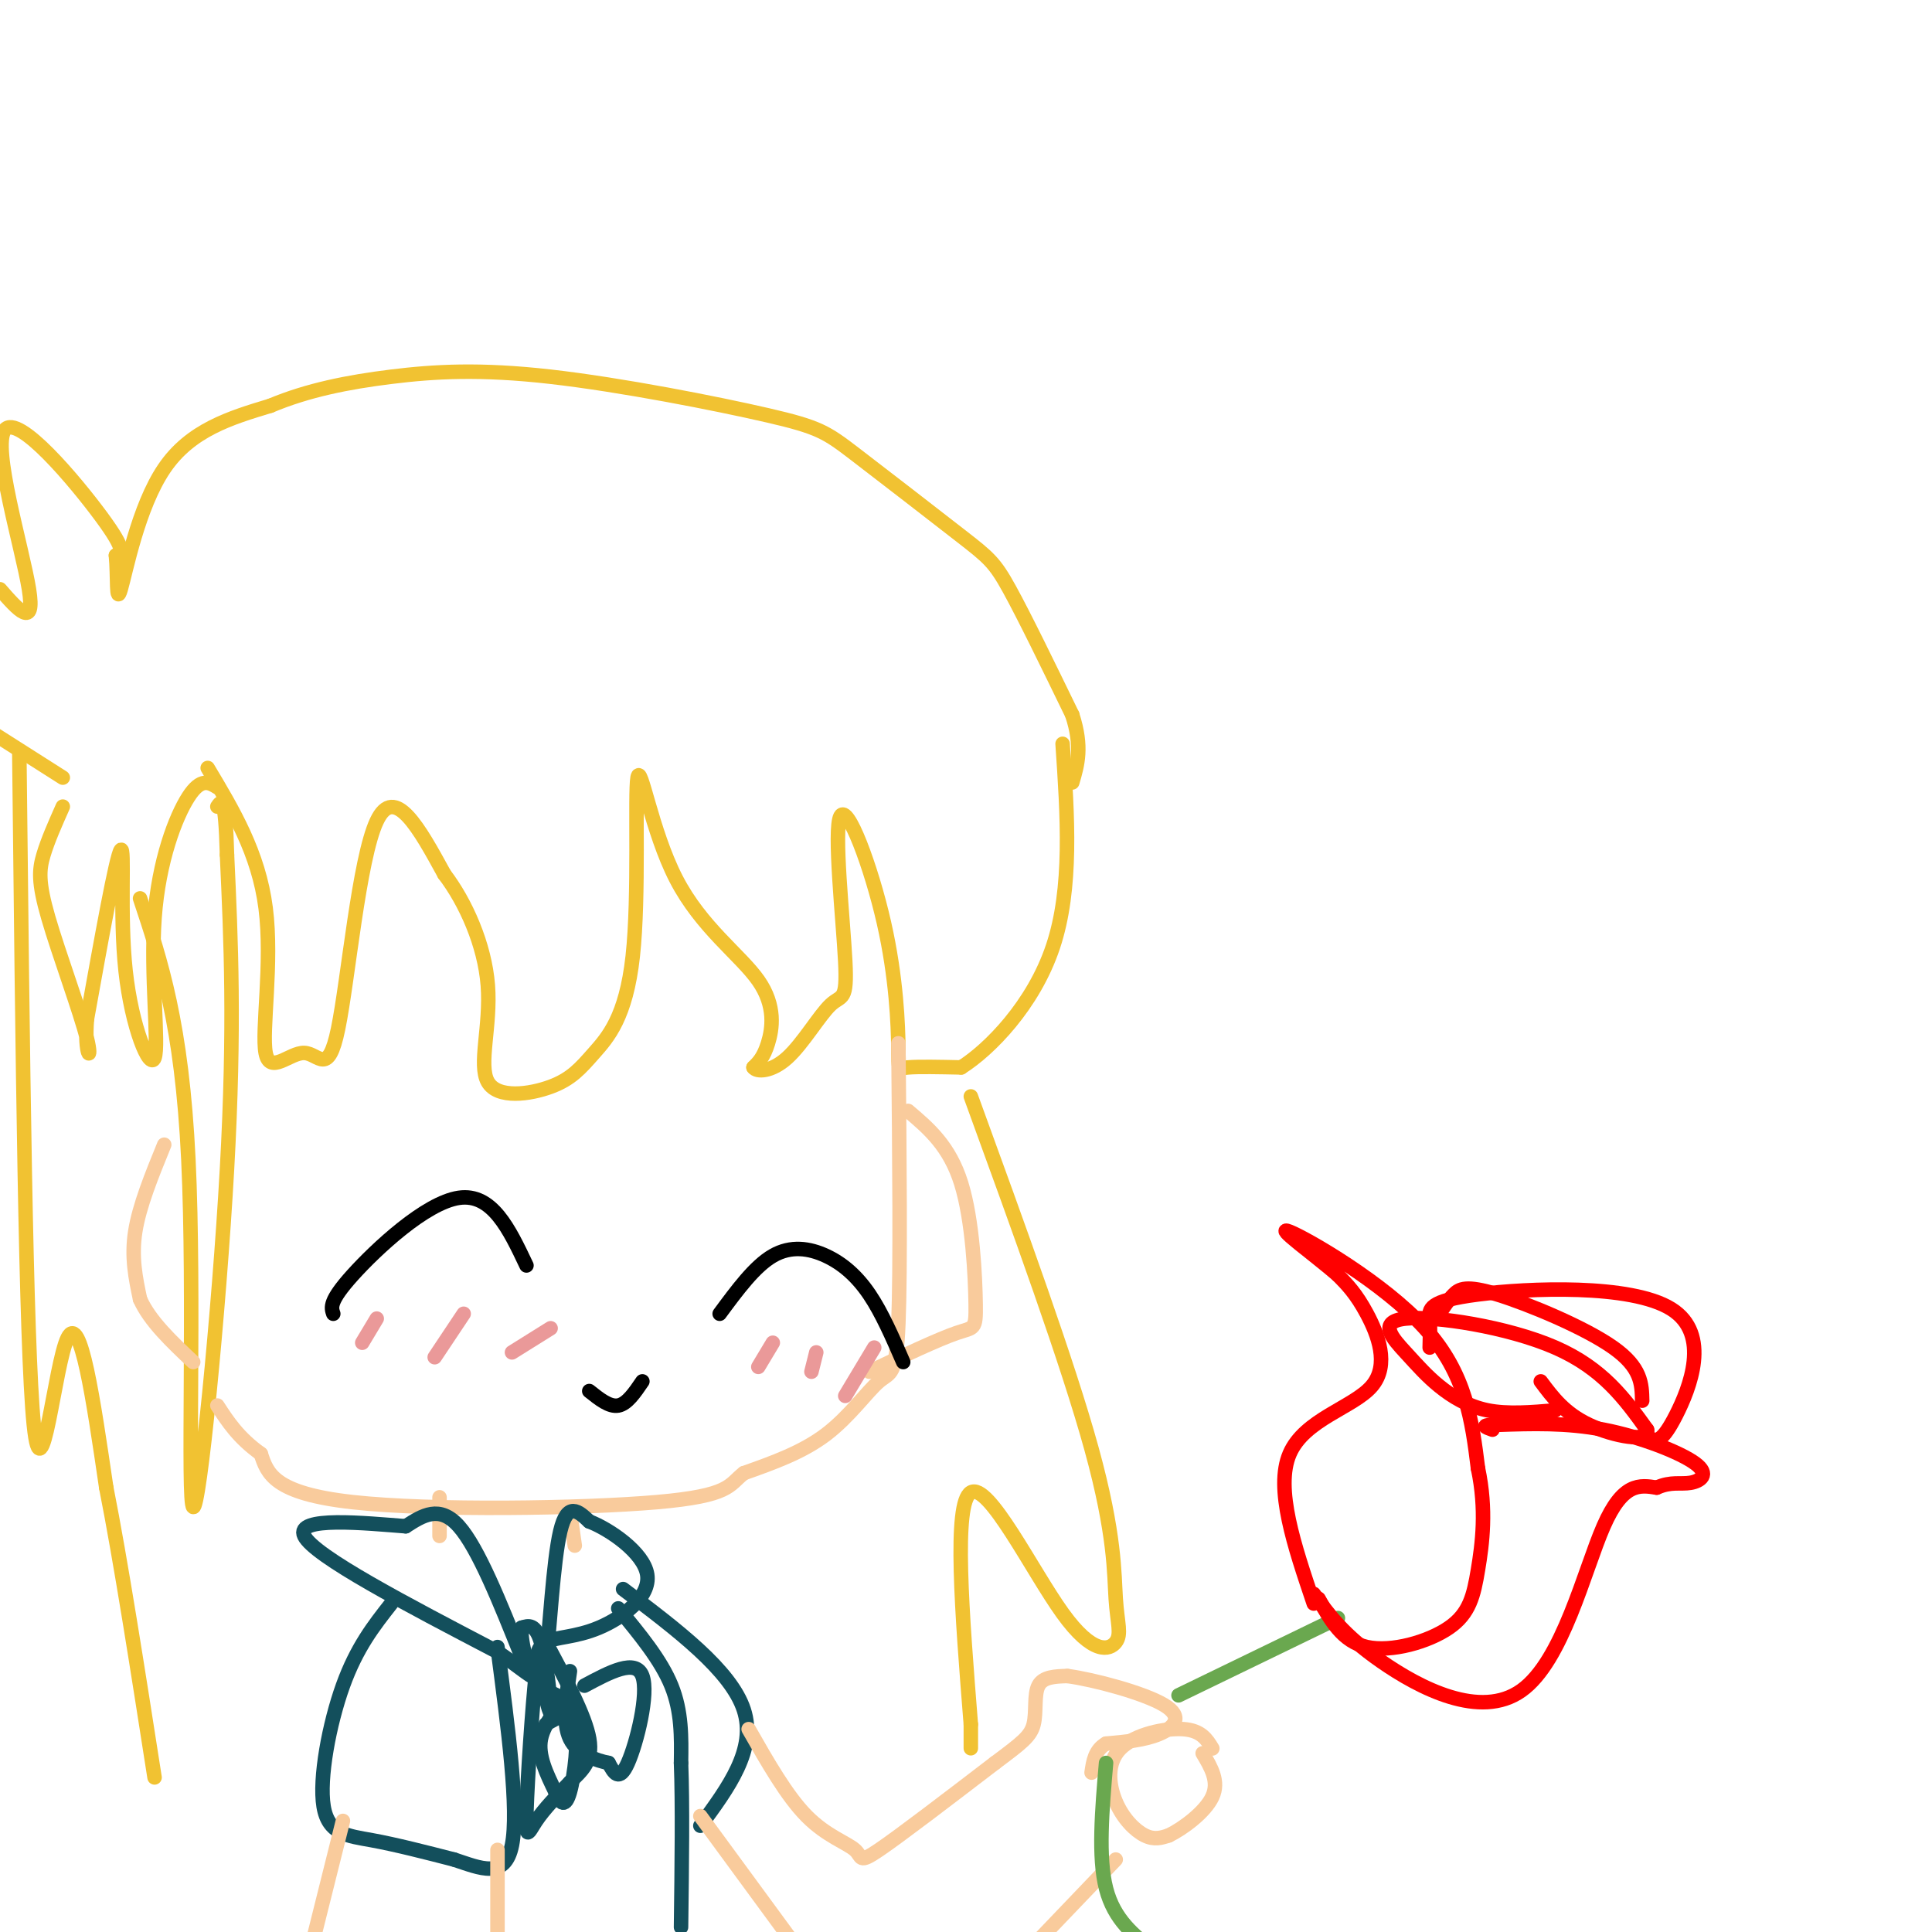 <svg viewBox='0 0 400 400' version='1.1' xmlns='http://www.w3.org/2000/svg' xmlns:xlink='http://www.w3.org/1999/xlink'><g fill='none' stroke='rgb(241,194,50)' stroke-width='3' stroke-linecap='round' stroke-linejoin='round'><path d='M43,159c5.269,8.803 10.538,17.607 12,29c1.462,11.393 -0.882,25.376 0,30c0.882,4.624 4.989,-0.111 8,0c3.011,0.111 4.926,5.068 7,-5c2.074,-10.068 4.307,-35.162 8,-43c3.693,-7.838 8.847,1.581 14,11'/><path d='M92,181c4.386,5.734 8.350,14.568 9,23c0.650,8.432 -2.015,16.462 0,20c2.015,3.538 8.711,2.584 13,1c4.289,-1.584 6.170,-3.799 9,-7c2.830,-3.201 6.610,-7.388 8,-20c1.390,-12.612 0.392,-33.647 1,-37c0.608,-3.353 2.823,10.978 8,21c5.177,10.022 13.317,15.737 17,21c3.683,5.263 2.909,10.075 2,13c-0.909,2.925 -1.955,3.962 -3,5'/><path d='M156,221c0.638,0.990 3.733,0.966 7,-2c3.267,-2.966 6.708,-8.875 9,-11c2.292,-2.125 3.437,-0.468 3,-9c-0.437,-8.532 -2.454,-27.253 -1,-30c1.454,-2.747 6.379,10.480 9,22c2.621,11.520 2.936,21.332 3,26c0.064,4.668 -0.125,4.191 2,4c2.125,-0.191 6.562,-0.095 11,0'/><path d='M199,221c5.844,-3.689 14.956,-12.911 19,-25c4.044,-12.089 3.022,-27.044 2,-42'/><path d='M45,163c-1.694,-1.028 -3.387,-2.056 -6,2c-2.613,4.056 -6.145,13.197 -7,25c-0.855,11.803 0.967,26.267 0,29c-0.967,2.733 -4.722,-6.264 -6,-18c-1.278,-11.736 -0.079,-26.210 -1,-25c-0.921,1.210 -3.960,18.105 -7,35'/><path d='M18,211c-0.627,7.660 1.306,9.311 0,4c-1.306,-5.311 -5.852,-17.584 -8,-25c-2.148,-7.416 -1.900,-9.976 -1,-13c0.900,-3.024 2.450,-6.512 4,-10'/><path d='M29,186c4.321,12.982 8.643,25.964 10,54c1.357,28.036 -0.250,71.125 1,72c1.250,0.875 5.357,-40.464 7,-70c1.643,-29.536 0.821,-47.268 0,-65'/><path d='M47,177c-0.333,-12.500 -1.167,-11.250 -2,-10'/></g>
<g fill='none' stroke='rgb(249,203,156)' stroke-width='3' stroke-linecap='round' stroke-linejoin='round'><path d='M186,216c0.226,23.435 0.452,46.869 0,58c-0.452,11.131 -1.583,9.958 -4,12c-2.417,2.042 -6.119,7.298 -11,11c-4.881,3.702 -10.940,5.851 -17,8'/><path d='M154,305c-3.179,2.476 -2.625,4.667 -18,6c-15.375,1.333 -46.679,1.810 -63,0c-16.321,-1.810 -17.661,-5.905 -19,-10'/><path d='M54,301c-4.667,-3.333 -6.833,-6.667 -9,-10'/><path d='M34,237c-2.583,6.333 -5.167,12.667 -6,18c-0.833,5.333 0.083,9.667 1,14'/><path d='M29,269c2.000,4.500 6.500,8.750 11,13'/><path d='M188,230c4.298,3.643 8.595,7.286 11,15c2.405,7.714 2.917,19.500 3,25c0.083,5.500 -0.262,4.714 -4,6c-3.738,1.286 -10.869,4.643 -18,8'/></g>
<g fill='none' stroke='rgb(241,194,50)' stroke-width='3' stroke-linecap='round' stroke-linejoin='round'><path d='M13,161c0.000,0.000 -22.000,-14.000 -22,-14'/><path d='M0,122c3.679,4.220 7.357,8.440 6,0c-1.357,-8.440 -7.750,-29.542 -5,-33c2.750,-3.458 14.643,10.726 20,18c5.357,7.274 4.179,7.637 3,8'/><path d='M24,115c0.417,4.155 -0.042,10.542 1,7c1.042,-3.542 3.583,-17.012 9,-25c5.417,-7.988 13.708,-10.494 22,-13'/><path d='M56,84c7.740,-3.257 16.089,-4.899 25,-6c8.911,-1.101 18.382,-1.661 33,0c14.618,1.661 34.381,5.545 45,8c10.619,2.455 12.094,3.483 18,8c5.906,4.517 16.244,12.524 22,17c5.756,4.476 6.930,5.422 10,11c3.070,5.578 8.035,15.789 13,26'/><path d='M222,148c2.167,6.667 1.083,10.333 0,14'/><path d='M4,156c0.667,61.378 1.333,122.756 3,139c1.667,16.244 4.333,-12.644 7,-18c2.667,-5.356 5.333,12.822 8,31'/><path d='M22,308c3.000,15.167 6.500,37.583 10,60'/><path d='M201,227c10.049,27.591 20.097,55.181 25,73c4.903,17.819 4.659,25.866 5,31c0.341,5.134 1.267,7.356 0,9c-1.267,1.644 -4.726,2.712 -11,-6c-6.274,-8.712 -15.364,-27.203 -19,-25c-3.636,2.203 -1.818,25.102 0,48'/><path d='M201,357c0.000,8.167 0.000,4.583 0,1'/></g>
<g fill='none' stroke='rgb(249,203,156)' stroke-width='3' stroke-linecap='round' stroke-linejoin='round'><path d='M91,310c0.000,0.000 0.000,8.000 0,8'/><path d='M118,313c0.000,0.000 1.000,7.000 1,7'/></g>
<g fill='none' stroke='rgb(19,79,92)' stroke-width='3' stroke-linecap='round' stroke-linejoin='round'><path d='M108,343c-4.500,-11.250 -9.000,-22.500 -13,-27c-4.000,-4.500 -7.500,-2.250 -11,0'/><path d='M84,316c-8.156,-0.622 -23.044,-2.178 -21,2c2.044,4.178 21.022,14.089 40,24'/><path d='M103,342c8.345,5.750 9.208,8.125 10,2c0.792,-6.125 1.512,-20.750 3,-27c1.488,-6.250 3.744,-4.125 6,-2'/><path d='M122,315c4.083,1.544 11.290,6.404 12,11c0.710,4.596 -5.078,8.930 -10,11c-4.922,2.070 -8.978,1.877 -11,3c-2.022,1.123 -2.011,3.561 -2,6'/><path d='M111,346c-0.798,7.274 -1.792,22.458 -2,29c-0.208,6.542 0.369,4.440 2,2c1.631,-2.440 4.315,-5.220 7,-8'/><path d='M118,369c2.378,-2.356 4.822,-4.244 4,-9c-0.822,-4.756 -4.911,-12.378 -9,-20'/><path d='M112,347c0.978,4.444 1.956,8.889 2,7c0.044,-1.889 -0.844,-10.111 -2,-14c-1.156,-3.889 -2.578,-3.444 -4,-3'/><path d='M108,337c-0.316,1.877 0.895,8.070 3,11c2.105,2.930 5.105,2.596 5,4c-0.105,1.404 -3.316,4.544 -4,8c-0.684,3.456 1.158,7.228 3,11'/><path d='M115,371c1.012,2.536 2.042,3.375 3,0c0.958,-3.375 1.845,-10.964 1,-14c-0.845,-3.036 -3.423,-1.518 -6,0'/><path d='M121,349c5.311,-2.844 10.622,-5.689 12,-2c1.378,3.689 -1.178,13.911 -3,18c-1.822,4.089 -2.911,2.044 -4,0'/><path d='M126,365c-2.400,-0.489 -6.400,-1.711 -8,-5c-1.600,-3.289 -0.800,-8.644 0,-14'/><path d='M128,333c4.417,5.333 8.833,10.667 11,16c2.167,5.333 2.083,10.667 2,16'/><path d='M141,365c0.333,8.333 0.167,21.167 0,34'/><path d='M81,332c-3.577,4.542 -7.155,9.083 -10,17c-2.845,7.917 -4.958,19.208 -4,25c0.958,5.792 4.988,6.083 10,7c5.012,0.917 11.006,2.458 17,4'/><path d='M94,385c5.444,1.778 10.556,4.222 12,-3c1.444,-7.222 -0.778,-24.111 -3,-41'/><path d='M129,329c11.167,8.417 22.333,16.833 25,25c2.667,8.167 -3.167,16.083 -9,24'/></g>
<g fill='none' stroke='rgb(249,203,156)' stroke-width='3' stroke-linecap='round' stroke-linejoin='round'><path d='M71,377c0.000,0.000 -7.000,28.000 -7,28'/><path d='M103,383c0.000,0.000 0.000,27.000 0,27'/><path d='M155,358c3.946,6.923 7.893,13.845 12,18c4.107,4.155 8.375,5.542 10,7c1.625,1.458 0.607,2.988 5,0c4.393,-2.988 14.196,-10.494 24,-18'/><path d='M206,365c5.536,-4.143 7.375,-5.500 8,-8c0.625,-2.500 0.036,-6.143 1,-8c0.964,-1.857 3.482,-1.929 6,-2'/><path d='M221,347c5.381,0.714 15.833,3.500 20,6c4.167,2.500 2.048,4.714 -1,6c-3.048,1.286 -7.024,1.643 -11,2'/><path d='M229,361c-2.333,1.333 -2.667,3.667 -3,6'/><path d='M251,362c-1.134,-1.866 -2.268,-3.732 -6,-4c-3.732,-0.268 -10.062,1.062 -13,4c-2.938,2.938 -2.483,7.483 -1,11c1.483,3.517 3.995,6.005 6,7c2.005,0.995 3.502,0.498 5,0'/><path d='M242,380c2.867,-1.378 7.533,-4.822 9,-8c1.467,-3.178 -0.267,-6.089 -2,-9'/><path d='M145,376c0.000,0.000 22.000,30.000 22,30'/><path d='M231,385c0.000,0.000 -22.000,23.000 -22,23'/></g>
<g fill='none' stroke='rgb(106,168,79)' stroke-width='3' stroke-linecap='round' stroke-linejoin='round'><path d='M229,365c-0.833,9.750 -1.667,19.500 0,26c1.667,6.500 5.833,9.750 10,13'/><path d='M244,351c0.000,0.000 33.000,-16.000 33,-16'/></g>
<g fill='none' stroke='rgb(255,0,0)' stroke-width='3' stroke-linecap='round' stroke-linejoin='round'><path d='M272,332c-4.030,-11.917 -8.060,-23.833 -5,-31c3.060,-7.167 13.208,-9.583 17,-14c3.792,-4.417 1.226,-10.833 -1,-15c-2.226,-4.167 -4.113,-6.083 -6,-8'/><path d='M277,264c-4.726,-4.119 -13.542,-10.417 -10,-9c3.542,1.417 19.440,10.548 28,20c8.560,9.452 9.780,19.226 11,29'/><path d='M306,304c1.826,8.611 0.892,15.638 0,21c-0.892,5.362 -1.740,9.059 -6,12c-4.260,2.941 -11.931,5.126 -17,4c-5.069,-1.126 -7.534,-5.563 -10,-10'/><path d='M272,330c3.077,4.274 6.155,8.548 14,14c7.845,5.452 20.458,12.083 29,6c8.542,-6.083 13.012,-24.881 17,-34c3.988,-9.119 7.494,-8.560 11,-8'/><path d='M343,308c2.994,-1.330 4.978,-0.656 7,-1c2.022,-0.344 4.083,-1.708 1,-4c-3.083,-2.292 -11.309,-5.512 -19,-7c-7.691,-1.488 -14.845,-1.244 -22,-1'/><path d='M310,295c-3.833,0.000 -2.417,0.500 -1,1'/><path d='M298,272c0.929,-1.429 1.857,-2.857 3,-4c1.143,-1.143 2.500,-2.000 9,0c6.500,2.000 18.143,6.857 24,11c5.857,4.143 5.929,7.571 6,11'/><path d='M322,292c-4.939,0.416 -9.878,0.832 -14,0c-4.122,-0.832 -7.428,-2.914 -10,-5c-2.572,-2.086 -4.411,-4.178 -7,-7c-2.589,-2.822 -5.928,-6.375 0,-7c5.928,-0.625 21.122,1.679 31,6c9.878,4.321 14.439,10.661 19,17'/><path d='M341,296c0.733,2.822 -6.933,1.378 -12,-1c-5.067,-2.378 -7.533,-5.689 -10,-9'/><path d='M296,279c0.064,-2.046 0.128,-4.093 0,-6c-0.128,-1.907 -0.447,-3.676 10,-5c10.447,-1.324 31.659,-2.203 40,3c8.341,5.203 3.812,16.486 1,22c-2.812,5.514 -3.906,5.257 -5,5'/><path d='M342,298c-0.833,0.833 -0.417,0.417 0,0'/></g>
<g fill='none' stroke='rgb(0,0,0)' stroke-width='3' stroke-linecap='round' stroke-linejoin='round'><path d='M69,272c-0.444,-1.289 -0.889,-2.578 4,-8c4.889,-5.422 15.111,-14.978 22,-16c6.889,-1.022 10.444,6.489 14,14'/><path d='M149,272c3.631,-4.917 7.262,-9.833 11,-12c3.738,-2.167 7.583,-1.583 11,0c3.417,1.583 6.405,4.167 9,8c2.595,3.833 4.798,8.917 7,14'/><path d='M122,288c2.083,1.667 4.167,3.333 6,3c1.833,-0.333 3.417,-2.667 5,-5'/></g>
<g fill='none' stroke='rgb(234,153,153)' stroke-width='3' stroke-linecap='round' stroke-linejoin='round'><path d='M78,273c0.000,0.000 -3.000,5.000 -3,5'/><path d='M96,272c0.000,0.000 -6.000,9.000 -6,9'/><path d='M114,275c0.000,0.000 -8.000,5.000 -8,5'/><path d='M160,278c0.000,0.000 -3.000,5.000 -3,5'/><path d='M169,280c0.000,0.000 -1.000,4.000 -1,4'/><path d='M181,279c0.000,0.000 -6.000,10.000 -6,10'/></g>
</svg>